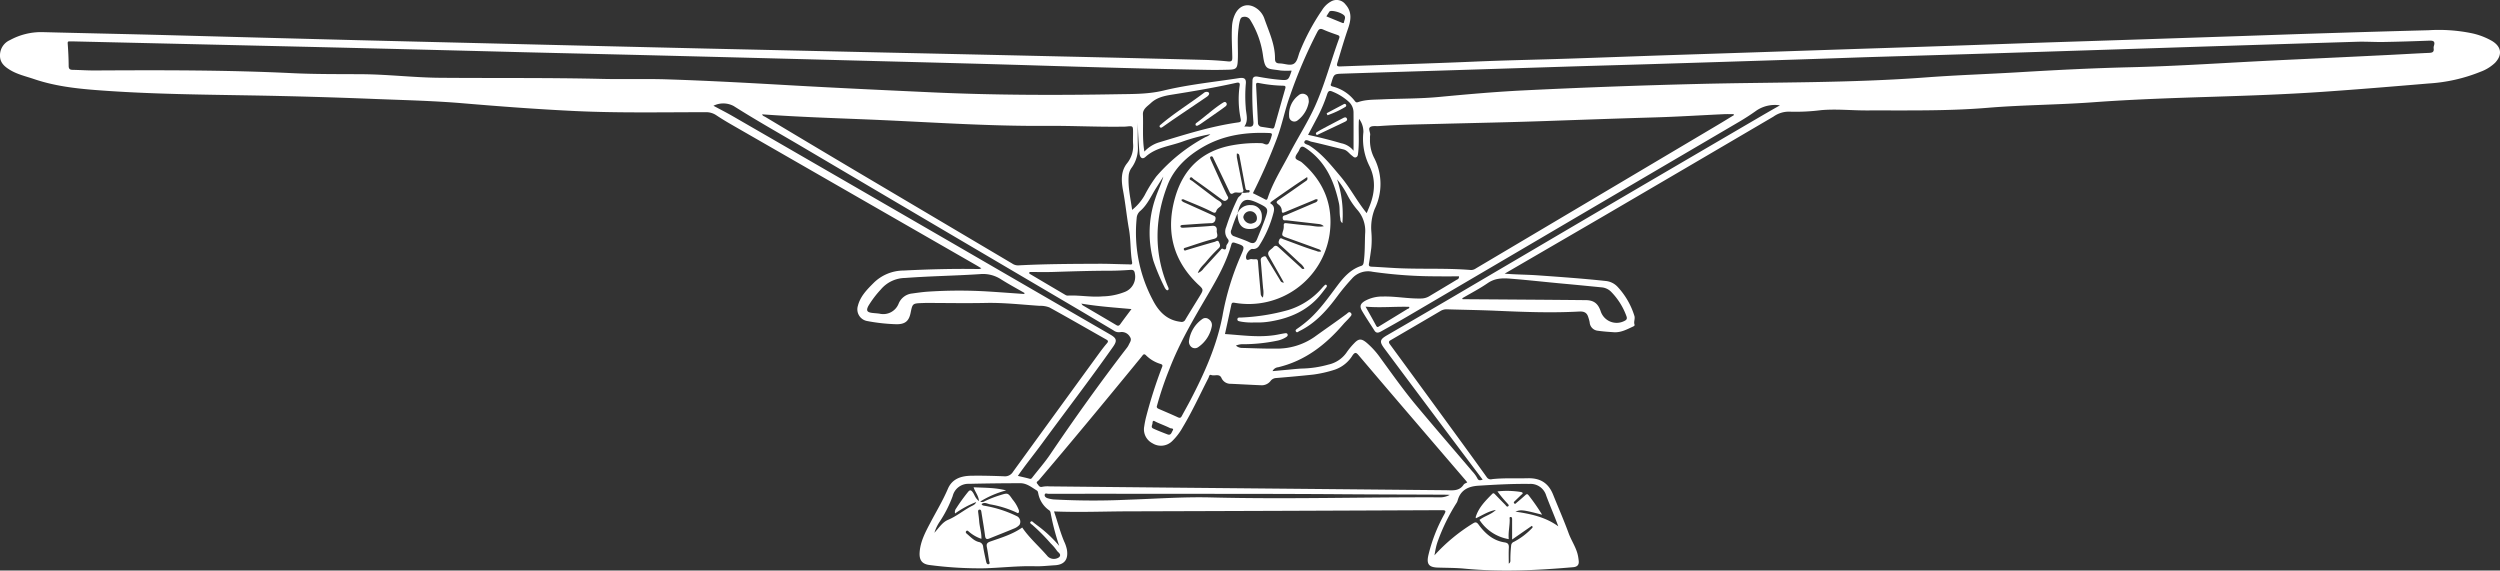 <?xml version="1.0" encoding="UTF-8"?> <svg xmlns="http://www.w3.org/2000/svg" xmlns:xlink="http://www.w3.org/1999/xlink" id="Groupe_1590" data-name="Groupe 1590" width="733.939" height="167.485" viewBox="0 0 733.939 167.485"><rect x="0" y="0" width="733.939" height="167.485" fill="#333333" stroke="none"/><defs><clipPath id="clip-path"><rect id="Rectangle_3310" data-name="Rectangle 3310" width="733.939" height="167.485" fill="#ffffff"></rect></clipPath></defs><g id="Groupe_1589" data-name="Groupe 1589" clip-path="url(#clip-path)"><path id="Tracé_31803" data-name="Tracé 31803" d="M731.668,12.067a20.382,20.382,0,0,0-6.123-2.33,48.135,48.135,0,0,0-12.594-.86q-14.895.391-29.788.859c-8.265.256-16.53.553-24.794.831q-15.295.513-30.589,1.021-13.206.437-26.413.861c-9.7.329-19.4.684-29.1,1.015q-12.934.442-25.871.854-15.36.513-30.72,1.03-13.2.438-26.409.864c-9.611.327-19.222.69-28.832,1.006-9.252.306-18.51.477-27.758.878-13.064.565-26.134.915-39.2,1.408-1.025.039-1.1-.241-.834-1.133,1-3.341,1.977-6.69,3.117-9.99.851-2.461,1.221-4.884-.749-7.072A3.264,3.264,0,0,0,390.776.42,7.2,7.2,0,0,0,388.1,3.008a63.945,63.945,0,0,0-6.474,12.069c-.548,1.264-.7,2.986-1.806,3.646s-2.709-.081-4.095-.1c-1.019-.012-1.422-.354-1.414-1.393.034-4.147-1.748-7.833-3.075-11.628a6.166,6.166,0,0,0-1.947-2.859c-2.568-2.052-5.362-1.424-6.755,1.525a9.658,9.658,0,0,0-.853,3.642c-.168,2.963.037,5.921.091,8.88.017.941-.106,1.353-1.226,1.24-2.457-.248-4.928-.4-7.4-.463q-20.9-.534-41.79-1-26.02-.593-52.042-1.154-25.953-.575-51.9-1.155-32.963-.765-65.925-1.574-18.267-.438-36.533-.89-28.982-.75-57.965-1.535c-11.548-.3-23.1-.528-34.647-.831a19.109,19.109,0,0,0-9.423,2.346A4.856,4.856,0,0,0,0,16.248c-.046,2.091,1.241,3.23,2.841,4.226,2.21,1.373,4.724,1.914,7.137,2.736,7.049,2.4,14.41,2.99,21.746,3.485,13.814.933,27.662,1.079,41.5,1.311q18.538.312,37.063,1.058c8.532.336,17.073.534,25.581,1.254,11.016.933,22.038,1.762,33.079,2.285,12.707.6,25.429.332,38.145.339a5.3,5.3,0,0,1,3.148.863c1.675,1.126,3.421,2.151,5.172,3.158Q250.868,57.337,286.33,77.7c.6.343,1.18.706,1.77,1.06a1.8,1.8,0,0,1-1,.218c-7.283-.112-14.555.072-21.833.446A12.573,12.573,0,0,0,256.536,83c-1.967,1.971-3.969,3.956-4.681,6.781a3.486,3.486,0,0,0,2.778,4.476,53.726,53.726,0,0,0,8.694.933c2.434-.031,3.512-.955,4-3.32.572-2.794.572-2.794,3.457-2.9.4-.015.809-.033,1.214-.033,5.8.007,11.6.12,17.394,0,5.31-.114,10.564.5,15.839.85a7.131,7.131,0,0,1,2.878.48c5.585,3.072,11.1,6.26,16.653,9.4.561.317.679.571.221,1.1-.788.921-1.529,1.883-2.242,2.863q-12.683,17.422-25.339,34.866a2.723,2.723,0,0,1-2.551,1.335c-3.231-.132-6.469-.216-9.7-.166-2.924.046-5.6.853-6.87,3.825-1.466,3.439-3.392,6.624-5.124,9.918-1.46,2.774-2.974,5.565-3.177,8.785-.145,2.285.745,3.436,2.985,3.691a112.188,112.188,0,0,0,16.121.953c4.941-.151,9.866-.745,14.815-.6,1.941.058,3.857-.181,5.782-.29,2.823-.157,3.978-1.719,3.549-4.518a10.055,10.055,0,0,0-.8-2.412c-1.223-2.86-1.953-5.88-3-8.875,7.28.308,14.422,0,21.565-.024q46.186-.133,92.372-.343c1.25-.006,1.073.4.647,1.195a47.163,47.163,0,0,0-4.7,12.114c-.55,2.5.173,3.451,2.7,3.54,2.649.093,5.31.064,7.944.315,10.647,1.014,21.266.5,31.883-.423,1.126-.1,1.758-.623,1.634-1.819-.049-.489-.116-.977-.208-1.458-.46-2.419-1.926-4.425-2.754-6.694-1.4-3.832-3.045-7.562-4.564-11.344-1.374-3.418-3.8-4.889-7.411-4.8-3.5.089-7.012-.118-10.509.261a1.348,1.348,0,0,1-1.509-.506c-3.281-4.6-6.617-9.167-9.947-13.735q-9.242-12.676-18.519-25.328c-.622-.844-.11-1.045.432-1.362,4.8-2.8,9.6-5.595,14.385-8.417a3.383,3.383,0,0,1,1.906-.507c4.851.149,9.705.215,14.554.428,8.086.355,16.169.665,24.259.225,1.328-.073,2.25.228,2.668,1.606a11.669,11.669,0,0,1,.428,1.544,2.635,2.635,0,0,0,2.4,2.485c1.56.227,3.122.332,4.691.437,2.134.143,3.9-.865,5.721-1.7.2-.092.451-.285.368-.507-.329-.876.238-1.749-.063-2.628a22,22,0,0,0-4.961-8.535,5.488,5.488,0,0,0-3.438-1.672c-6.608-.713-13.236-1.177-19.863-1.65-3.262-.233-6.528-.22-9.817-.5q14.3-8.31,28.591-16.624Q495.491,49,520.645,34.232a7.747,7.747,0,0,1,4.686-1.45,59.134,59.134,0,0,0,9.27-.442c4.495-.4,8.977.1,13.465.082,11.818-.04,23.638.211,35.442-.773,10.254-.855,20.557-.862,30.824-1.616,11.743-.862,23.515-1.255,35.283-1.625,10.737-.337,21.473-.708,32.189-1.445,10.4-.716,20.787-1.579,31.172-2.456a48.319,48.319,0,0,0,15.181-3.415,12.308,12.308,0,0,0,4.328-2.651c2.191-2.322,1.9-4.687-.817-6.374M390.206,3.512a.96.96,0,0,1,.078-.11c.429-.506,3.091.085,4.215,1.021.743.618.145,1.426.064,2.124-.047.4-.51.17-.788.056-1.444-.588-2.886-1.184-4.39-1.8.3-.473.561-.881.822-1.289M386.76,9.324c.462-.85.853-1.033,1.742-.631,1.339.606,2.739,1.082,4.129,1.569.595.208.724.434.489,1.072-2.413,6.554-4.15,13.342-7.018,19.742-2.152,4.8-5.022,9.21-7.439,13.864-2.269,4.37-4.96,8.534-6.517,13.251-.181.548-.383.539-.842.289-1.14-.623-2.313-1.18-3.481-1.769a167.189,167.189,0,0,0,7-15.922c1.582-4.147,2.371-8.54,3.9-12.7A140.833,140.833,0,0,1,386.76,9.324M398.9,36.261a6.692,6.692,0,0,1,.109-1.349,6.329,6.329,0,0,1,1.252,3.858,17.789,17.789,0,0,0,1.688,9.805c1.944,3.808,1.746,7.786.215,11.722-.291.749-.61,1.486-.936,2.277-2.836-3.457-4.836-7.425-7.673-10.78-2.769-3.276-5.431-6.682-9.13-9.042-.544-.347-1.76-.473-1.48-1.176.354-.885,1.384-.124,2.032.017,3.156.683,6.275,1.535,9.422,2.266,1.109.259,1.651,1.185,2.464,1.792.379.284.744.76,1.29.5.507-.242.5-.787.564-1.284.348-2.863.1-5.738.183-8.606m3.708,31.894a14.966,14.966,0,0,1,.978-6.83,16.706,16.706,0,0,0-.067-14.782,11.239,11.239,0,0,1-1.317-5.819,5.794,5.794,0,0,1,.025-.94c.2-.86-.687-1.958.019-2.473.619-.451,1.731-.232,2.626-.3,5.646-.418,11.3-.481,16.96-.628,10.553-.274,21.108-.473,31.657-.841,10.817-.377,21.632-.765,32.451-1.08,6.731-.2,13.455-.631,20.183-.943.936-.044,1.876-.007,2.814-.007l.111.276c-1.632.991-3.256,2-4.9,2.972q-28.315,16.807-56.634,33.6-7.108,4.215-14.216,8.427a2.429,2.429,0,0,1-1.5.481c-7.439-.616-14.907-.179-22.352-.582-2.242-.121-4.482-.289-6.725-.39-.686-.03-.961-.2-.823-.949.273-1.495.472-3,.678-4.507a26.4,26.4,0,0,0,.028-4.694M397.368,44.25a6.116,6.116,0,0,0-3.638-2.2c-3.178-.945-6.393-1.738-9.713-2.461.961-1.813,1.881-3.544,2.8-5.276a44.7,44.7,0,0,0,2.81-6.682c.37-1.1.806-1.074,1.685-.68a15.9,15.9,0,0,1,4.537,2.824,4.257,4.257,0,0,1,1.512,3.17c.026,3.634.009,7.267.009,11.3M375.233,59.973a2.349,2.349,0,0,1,1.069,1.789c-.022,1,.463.7.983.48q4.141-1.726,8.286-3.439c.4-.163.779-.492,1.277-.194-.072.745-.733.836-1.225,1.051-2.659,1.158-5.338,2.271-8,3.431-.426.187-1.127.1-1.053.944.08.892.729.595,1.206.65,3.148.368,6.3.723,9.447,1.087a2.451,2.451,0,0,1,1.412.64c-1.694.338-3.114-.125-4.528-.217-2.183-.143-4.355-.443-6.532-.68-.519-.056-.722.148-.7.683a4.047,4.047,0,0,1-.13,1.327c-.525,1.719-.537,1.7,1.258,2.341q4.4,1.571,8.788,3.176c.395.144.862.215,1.055.776a1.849,1.849,0,0,1-1.381-.138c-3.289-.971-6.456-2.278-9.678-3.434-.389-.138-.882-.631-1.208.124-.236.547-.38.989.218,1.516,1.988,1.75,3.9,3.583,5.842,5.387a4.273,4.273,0,0,1,1.3,1.556c-.6.4-.885-.135-1.2-.424-2.066-1.866-4.117-3.747-6.174-5.623-.535-.488-1.081-1.01-1.754-.208-.653.778-2.1,1.193-1.242,2.686,1.431,2.505,2.842,5.023,4.362,7.712-.89-.009-.991-.5-1.21-.858-1.249-2.06-2.488-4.127-3.754-6.177-.208-.338-.319-.891-.982-.638-.554.211-.922.457-.86,1.148.25,2.76.444,5.528.7,8.287a6.576,6.576,0,0,1-.067,2.626,1.46,1.46,0,0,1-.647-1.2c-.264-3.073-.565-6.143-.789-9.22-.045-.617-.145-.9-.811-.829a4.05,4.05,0,0,1-1.072-.057c-.554-.09-1.428.729-1.615-.27-.2-1.088,1.081-2.759,1.847-2.7a1.98,1.98,0,0,0,1.964-.912,33.583,33.583,0,0,0,4.227-9.675c.248-.923.365-2.012-.755-2.682-.288-.172-.263-.327.455-.842,2.035-1.462,4.1-2.887,6.164-4.308,1.313-.9,2.648-1.77,4.009-2.678.335.849-.234,1.072-.66,1.369-2.569,1.793-5.116,3.619-7.726,5.352-.727.483-.714.762-.111,1.262M332.644,42.18a8.07,8.07,0,0,1-1.763,5.753c-1.939,2.428-1.683,5.331-1.161,8.135.7,3.743,1.055,7.533,1.723,11.283.559,3.146.369,6.436.913,9.628.153.894-.534.64-.954.633-2.967-.048-5.933-.19-8.9-.178-7.864.036-15.73.054-23.585.477a2.99,2.99,0,0,1-1.754-.539Q274.337,63.851,251.51,50.336q-13.437-7.971-26.833-16.009c-.33-.2-.785-.263-.926-.76,10.269.745,20.538,1.086,30.8,1.5,17.6.716,35.174,2.021,52.807,1.887,7.144-.054,14.29.318,21.438.241.628-.007,1.262.013,1.886-.048,1.959-.2,1.958-.209,1.955,1.8,0,1.078-.052,2.158.006,3.232m1.393.641c-.062-2.276-.013-4.555-.013-6.834.071,3.012.252,6,.495,8.987.11,1.357.86,1.915,1.767,1.087,3.116-2.846,7.244-3.138,10.933-4.515a51.82,51.82,0,0,1,8.109-2.155,3.61,3.61,0,0,1-1.375.824,50.392,50.392,0,0,0-14.5,11.6,40.241,40.241,0,0,0-3.4,5.475,14.455,14.455,0,0,1-3.687,4.326c-.481-3.428-1.272-6.712-1.008-10.111a4.57,4.57,0,0,1,.928-2.351,9.77,9.77,0,0,0,1.752-6.338m30.207-7.883c.119.722,0,.9-.706,1-8.018,1.112-15.695,3.588-23.408,5.909a9.828,9.828,0,0,0-4.17,2.664c-.644-3.82-.278-7.378-.426-10.916-.066-1.6,1.318-2.379,2.3-3.31,1.7-1.615,3.889-2.124,6.132-2.481,6.323-1,12.633-2.076,18.884-3.467.725-.162,1.255-.152,1.076.843a28.414,28.414,0,0,0,.321,9.759m8.431,4.12c.74.034.843.29.62.889a8.885,8.885,0,0,1-.82,2.12c-.589.822-1.395,0-2.1-.026a39.927,39.927,0,0,0-8.977.678c-8.626,1.676-14.022,6.93-16.4,15.211-2.758,9.611-.844,18.17,6.444,25.3.065.062.127.127.193.188,1.752,1.6,1.752,1.6.462,3.7-1.362,2.218-2.737,4.427-4.076,6.658a1.218,1.218,0,0,1-1.462.7c-4.113-.479-6.51-3.179-8.182-6.487A42.163,42.163,0,0,1,333.7,64.044a2.99,2.99,0,0,1,1.033-2.1c2.167-1.856,3.227-4.5,4.73-6.827.7-1.089,1.377-2.2,2.065-3.294-.608,2.241-1.674,4.3-2.374,6.508a31.139,31.139,0,0,0-.573,18.163,60.8,60.8,0,0,0,3.33,7.9,2.233,2.233,0,0,0,.463.652.412.412,0,0,0,.6.063.615.615,0,0,0,.089-.48,3.252,3.252,0,0,0-.25-.618c-4.107-9.861-3.835-19.844-.067-29.615,1.9-4.924,5.778-8.564,10.438-11.253,6.064-3.5,12.639-4.389,19.488-4.086m-3.917-14.051c-.031-.613.174-.753.778-.644a40.464,40.464,0,0,0,7.2.8c.629,0,.758.256.59.841q-1.595,5.543-3.141,11.1c-.148.534-.4.778-.945.57l-2.915-.444a1.147,1.147,0,0,1-1.017-1.218c-.19-3.666-.357-7.335-.548-11m-8.332,45.106c.685.76-.124,1.355-.364,1.929-.147.35.146,1.7-1.135.974-.252-.144-.514.282-.72.507-1.612,1.75-3.216,3.506-4.828,5.253a3.568,3.568,0,0,1-1.731,1.371c.538-1.525,1.64-2.343,2.452-3.33a43.086,43.086,0,0,1,3.669-3.937c.707-.668.326-1.208.091-1.788-.308-.759-.883-.2-1.252-.1-2.745.759-5.472,1.579-8.2,2.4-.3.092-.646.316-.819-.055-.245-.526.3-.574.588-.667,2.708-.873,5.394-1.838,8.149-2.528,1.733-.434.789-1.6.888-2.416.1-.8-.2-1.545-1.389-1.431-2.363.227-4.736.329-7.106.482-.448.029-.9.06-1.345.076-.363.013-.823-.008-.825-.438,0-.316.43-.366.763-.388,2.727-.172,5.452-.4,8.181-.515a1.2,1.2,0,0,0,1.325-1.094c.227-.864-.324-1.009-.838-1.243-2.639-1.2-5.284-2.386-7.926-3.579-.472-.214-1-.353-1.237-.9.441-.4.778-.092,1.128.054,2.675,1.112,5.384,2.151,7.959,3.489.663.344,1.041.316,1.228-.455a1.191,1.191,0,0,1,.208-.341c.419-.606,1.526-.964,1.28-1.708-.2-.592-1.135-.938-1.741-1.4q-3.422-2.595-6.836-5.2c-.311-.238-1.07-.384-.651-.921.382-.49.792.2,1.087.4q4.114,2.9,8.149,5.914c.579.433,1.015.669,1.627.116s.181-.891-.084-1.447c-1.636-3.416-3.167-6.881-4.739-10.328-.154-.339-.328-.783.067-.936.5-.2.649.377.808.7q2.281,4.7,4.514,9.415c.3.634.459,1.164,1.368.616.681-.41,1.593.126,2.361-.234.109.894-.847,1.107-1.166,1.77a59.757,59.757,0,0,0-3.406,8.462,3.336,3.336,0,0,0,.448,3.439m4.455-14.845c-.577-3-1.184-6-1.757-9a6.516,6.516,0,0,1-.01-1.187c.692.017.713.5.779.843.571,2.96,1.1,5.928,1.672,8.888.092.483.075,1.134.907,1,.251-.042.43.081.39.382-.028.2-.15.342-.346.33-.651-.037-1.321.31-1.953-.084.777-.2.4-.751.318-1.168M302.217,79.851c2.32,0,4.641.061,6.957-.012,5.565-.176,11.127-.356,16.7-.364,2.019,0,4.039-.108,6.054-.25.835-.06,1.119.3,1.23,1.017a4.768,4.768,0,0,1-2.938,5.456,18.6,18.6,0,0,1-6.547,1.311c-3.412.309-6.808-.41-10.222-.224a1.446,1.446,0,0,1-.746-.244q-5.272-3.1-10.532-6.223c.017-.155.034-.311.049-.466m29.952,10.885c-1.179,1.584-2.236,2.969-3.25,4.384-.343.478-.627.659-1.2.318-3.276-1.948-6.571-3.865-9.855-5.8-.1-.058-.158-.185-.423-.51,4.977.838,9.766,1.159,14.727,1.607m1.172,16.17c.683-.834,1.39-1.65,2.04-2.507.361-.477.627-.511,1.06-.083a10.073,10.073,0,0,0,4.24,2.521c.867.259.546.706.357,1.209a137.411,137.411,0,0,0-4.5,14.084,26.1,26.1,0,0,0-.619,3.031,4.578,4.578,0,0,0,2.416,4.976,4.687,4.687,0,0,0,5.832-.686,17.481,17.481,0,0,0,3.076-4.065c2.8-4.658,5.045-9.6,7.521-14.421.18-.351.215-1.1.8-.877.991.388,2.387-.5,3.017.852a2.873,2.873,0,0,0,2.777,1.734c2.917.128,5.832.306,8.751.42a3.284,3.284,0,0,0,2.866-1.216,2.175,2.175,0,0,1,1.69-.9c3.624-.3,7.247-.624,10.863-1.01a35.922,35.922,0,0,0,6.284-1.425,9.879,9.879,0,0,0,5.258-4.209c.754-1.08,1.132-.814,1.82,0q8.065,9.5,16.185,18.955,7.492,8.752,15,17.492c.23.269.447.548.681.835-.388.229-.863.35-1.06.652-1.331,2.041-3.371,1.663-5.32,1.644q-40.856-.388-81.715-.772-17.26-.167-34.52-.35a8.039,8.039,0,0,0-2.143.121c-.889.238-1.092-.469-1.469-.881-.489-.536.2-.769.444-1.058,9.584-11.248,19-22.636,28.372-34.061m5.412,16.634c.372.184.725.379,1.094.538,1.23.534,2.483,1.016,3.681,1.609.27.134,1.2-.016.731.723-.32.506-.486,1.515-1.517,1.114-1.414-.551-2.839-1.086-4.21-1.731-.818-.384-.161-1.116-.176-1.686-.006-.221.028-.552.4-.568m20.178-31.05c-1.667,8.887-5.334,17.059-9.489,25.026-.808,1.549-1.678,3.066-2.5,4.609-.281.527-.559.661-1.158.381-1.82-.851-3.677-1.623-5.52-2.425-.432-.188-.841-.391-.6-1.012a97.527,97.527,0,0,1,3.656-10.777c2.969-7.688,7.124-14.754,11.28-21.829,2.74-4.664,5.4-9.385,6.875-14.651.169-.6.418-.74,1.064-.527,2.957.965,2.972.942,1.711,3.784a78.229,78.229,0,0,0-5.326,17.421m3.48-23.095a1.344,1.344,0,0,1-.881-2.014,38.511,38.511,0,0,1,1.783-4.736l-.012.018.015-.021c.029,3.434,1.464,4.918,4.382,4.527,1.9-.255,2.934-1.789,2.729-4.056a3.118,3.118,0,0,0-3.239-2.9,3.91,3.91,0,0,0-3.906,2.479c1.016-4.264,2.314-4.889,6.212-2.992,2.858,1.391,2.965,1.568,1.894,4.574-.706,1.98-1.544,3.912-2.328,5.865-.431,1.073-1.032,1.562-2.27.974-1.413-.671-2.91-1.164-4.378-1.715M365,63.763a2.008,2.008,0,0,1,4,.311c0,1.151-.88,1.413-1.711,1.6A2.307,2.307,0,0,1,365,63.763M195.757,23.295c-6.287-.2-12.588.021-18.878-.129-15.908-.379-31.819-.2-47.728-.329-7.639-.063-15.244-1-22.89-1.049-6.83-.047-13.67.018-20.489-.312-19.315-.934-38.637-.895-57.963-.787-2.155.012-4.31-.143-6.467-.184-.811-.016-1.177-.244-1.182-1.167-.012-2.2-.129-4.393-.282-6.585-.038-.548.155-.606.564-.6.495.006.989,0,1.484.01q35.453.818,70.907,1.642,30.4.73,60.794,1.523c12.805.317,25.612.6,38.417.921q31.409.792,62.815,1.618c16.714.439,33.429.854,50.141,1.371,16.577.513,33.155.981,49.739,1.273,2.066.036,4.136.007,6.2-.056,1.955-.058,2.306-.491,2.429-2.419.206-3.27-.22-6.554.26-9.814a14.094,14.094,0,0,1,.292-1.857c.178-.613.265-1.364,1.181-1.415a1.87,1.87,0,0,1,1.929.891A26.555,26.555,0,0,1,370.8,16.407c.625,4.351,1.311,3.673,5.147,4.291a20.415,20.415,0,0,0,3.2.026,1,1,0,0,1-.02.246c-.895,2.619-.9,2.679-3.66,2.425-2.05-.189-4.095-.5-6.12-.879-1.23-.228-1.669.2-1.654,1.371a108.538,108.538,0,0,0,.252,11.57c.164,1.367-.183,1.922-1.576,1.71a8.4,8.4,0,0,0-1.07-.006c1.334-1.854.488-3.755.42-5.588a42.45,42.45,0,0,1,.009-6.847c.193-1.565-.355-2.044-2-1.789-7.391,1.144-14.881,1.892-22.127,3.642-4.559,1.1-9.05,1.008-13.548,1.087-18.2.319-36.408.279-54.6-.562-13.737-.635-27.475-1.268-41.2-2.049-12.16-.693-24.321-1.368-36.493-1.76m104.91,63.013c-3.4-.237-6.8-.492-10.2-.709a139.537,139.537,0,0,0-17.917.013c-1.615.1-3.211.338-4.814.555a4.8,4.8,0,0,0-3.9,2.918,4.849,4.849,0,0,1-5.661,2.994c-.709-.1-1.431-.127-2.142-.218-1.518-.2-1.807-.7-1.1-2.057a29.286,29.286,0,0,1,3.652-4.821,9.466,9.466,0,0,1,7.158-3.379c7.307-.554,14.631-.642,21.933-1.125a9.648,9.648,0,0,1,6.172,1.509c2.261,1.427,4.623,2.7,6.94,4.033-.038.1-.076.19-.116.285m5.114,44.063c6.976-9.524,14.178-18.883,20.967-28.542,1.285-1.828,1.061-2.531-.823-3.62Q302.909,84.886,279.9,71.543,247.49,52.793,215.057,34.077c-1.745-1.008-3.547-1.917-5.607-3.027a6.479,6.479,0,0,1,5.929.071c6.6,4.192,13.409,8.01,20.132,11.978q40.118,23.674,80.267,47.29c3.711,2.186,7.406,4.4,11.108,6.6a2.6,2.6,0,0,0,2,.515,2.748,2.748,0,0,1,2.842,1.4c.638.906-.047,1.613-.37,2.359a4.986,4.986,0,0,1-.659,1.014c-7.8,10.146-15.234,20.548-22.4,31.147-1.605,2.374-3.524,4.535-5.277,6.809-.218.282-.368.423-.758.316-1.107-.3-2.23-.546-3.446-.837,2.248-3.261,4.691-6.236,6.963-9.337m5.185,29.893a37.624,37.624,0,0,0-6.465-6.034c-.293-.207-.566-.442-.859-.651-.342-.243-.714-.834-1.11-.368-.315.37.289.682.564.907a57.576,57.576,0,0,1,5.4,5.447,13.338,13.338,0,0,1,1.743,2.047c.359.582,1.512,1.064.716,1.951a2.615,2.615,0,0,1-3.357-.2c-2.434-2.874-5.343-5.332-7.5-8.5-2.848,2-6.122,2.981-9.315,4.088-1.062.369-1.248.771-1.053,1.733.265,1.309.426,2.639.65,3.957.065.38.381.889-.2,1-.455.084-.606-.468-.69-.846-.309-1.393-.613-2.788-.853-4.2a1.516,1.516,0,0,0-1.253-1.473c-1.453-.341-2.42-1.493-3.522-2.4-.234-.192-.492-.483-.2-.8.324-.348.6.027.8.184a11.025,11.025,0,0,0,3.657,2.082c.066-1.828-.538-3.489-.658-5.2-.06-.847-.179-1.69-.283-2.534-.046-.371-.094-.8.379-.844.45-.039.508.383.565.756.353,2.294.767,4.579,1.06,6.88.115.891.385,1.2,1.248.847,2.441-.988,4.895-1.942,7.321-2.96a4.286,4.286,0,0,0,1.54-1.045,1.85,1.85,0,0,0-.6-2.475,34.845,34.845,0,0,0-9.485-3.107c-.389-.078-.8-.038-1.043-.518.862-.709,1.744-.069,2.528.071a30.437,30.437,0,0,1,7.632,2.35c.229.108.51.366.711.115a.974.974,0,0,0,.072-.759,10.72,10.72,0,0,0-1.826-3.117c-1.384-2-1.384-2-3.711-1.262a32.312,32.312,0,0,0-4.231,1.63c-.424.2-.837.572-1.571.224a27.732,27.732,0,0,1,7.619-3.273c-3.294-.844-6.374-.754-9.558-.917.424,1.394,1.408,2.37,1.586,4.039-1.095-.779-1.276-1.786-1.8-2.527-.489-.684-.831-.876-1.454-.108a53.314,53.314,0,0,0-3.457,4.8,1.716,1.716,0,0,0-.319,1.491,28.289,28.289,0,0,1,6.2-3.358c-.289.778-1,.991-1.589,1.313-2.263,1.235-4.255,2.894-6.675,3.91-1.611.675-2.625,2.27-4,3.8a11.858,11.858,0,0,1,1.613-3.346,36.482,36.482,0,0,0,3.754-7.434,4.7,4.7,0,0,1,4.766-3.593q7.544-.175,15.092-.183c1.9,0,3.33,1.222,4.853,2.15.316.193.347.609.431.96a7.732,7.732,0,0,0,3.051,4.752,1.066,1.066,0,0,1,.529.711,70.83,70.83,0,0,0,2.557,9.84M422.32,146c-22.251-.08-44.5.6-66.753.037-8.182-.208-16.352.4-24.527.669a215.563,215.563,0,0,1-21.7-.081,8.615,8.615,0,0,1-1.713-.336c-.5-.139-1-.472-.932-1.008.092-.669.736-.3,1.108-.306q12.676-.03,25.354-.008c20.365.027,40.729-.028,61.092.13,10.069.079,20.139.078,30.208.136.389,0,.777.031,1.165.049a5.952,5.952,0,0,1-3.308.717m26.634-3.93a4.793,4.793,0,0,1,4.984,3.439c1.125,3.007,2.419,5.95,3.549,9.017-3.7-2.7-7.987-3.644-12.579-4.319,1.551-.638,2.228-.551,7.827.9a59.462,59.462,0,0,0-4.041-5.793c-.329-.373-.58-.233-.888.046-.831.751-1.675,1.489-2.541,2.2-.193.16-.453.582-.764.161-.211-.284.088-.482.266-.659.607-.6,1.228-1.181,1.839-1.776.179-.174.537-.294.379-.609-.074-.146-.366-.225-.572-.254a25.64,25.64,0,0,0-6.789-.158,34,34,0,0,0,2.846,3.443c.191.246.677.586.342.888-.425.383-.673-.176-.932-.436q-1.47-1.482-2.919-2.984c-.257-.265-.506-.555-.872-.182-1.977,2.012-4,3.993-4.853,6.805-.022.074.028.171.063.357,1.961-.921,3.726-2.105,5.857-2.449-1.38,1.354-3.319,1.772-4.807,2.927a12.74,12.74,0,0,0,8.591,5.643c-.2-1.942.3-3.825.278-5.742,0-.272-.173-.753.27-.763s.443.446.441.816c-.007,1.87,0,3.739,0,5.8l5.778-4.014c.4.319.217.538.015.725a20.583,20.583,0,0,1-5.229,3.95,1.245,1.245,0,0,0-.854,1.152,37.394,37.394,0,0,0-.223,4.027c0,.421.1.873-.474,1.25,0-1.561-.063-3.126.023-4.682.054-1-.259-1.412-1.273-1.567-3.377-.516-5.723-2.635-7.642-5.263-.595-.814-1.012-.691-1.705-.251a52.181,52.181,0,0,0-11.217,9.316c.139-.737.25-1.481.425-2.21a15.045,15.045,0,0,1,.644-2.187,56.849,56.849,0,0,1,5.3-10.8,2.821,2.821,0,0,0,.417-.84c.831-3.138,3.159-4.217,6.1-4.4,4.975-.312,9.948-.589,14.941-.526m-5.608-60.262c5.193.4,10.362,1,15.545,1.469,3.755.339,7.507.715,11.26,1.082a4.455,4.455,0,0,1,2.865,1.333,19.857,19.857,0,0,1,4.472,7.128c.29.792.028,1.115-.653,1.433a4.925,4.925,0,0,1-6.916-2.9c-.78-2.239-1.985-3.212-4.395-3.237-11.6-.116-23.193-.183-34.788-.269-.448,0-.9,0-1.345,0-.036-.094-.072-.189-.107-.284,2.5-1.468,5.095-2.8,7.478-4.444,2.079-1.431,4.19-1.5,6.584-1.316m74.981-48.461q-17.817,10.41-35.63,20.831Q465.417,64.3,448.154,74.458,437.144,80.925,426.138,87.4q-9.444,5.53-18.914,11.015c-2.139,1.241-2.325,1.855-.816,3.879q10.5,14.089,21.06,28.143c2.577,3.439,5.167,6.867,7.81,10.381-.741.216-1.222.355-1.6-.468a9.068,9.068,0,0,0-1.424-1.946c-5.5-6.468-11.06-12.884-16.495-19.4-3.71-4.45-7.055-9.187-10.47-13.867a23.831,23.831,0,0,0-4.155-4.58c-1.485-1.2-2.268-1.168-3.577.212a20.551,20.551,0,0,0-2.3,2.805,8.778,8.778,0,0,1-5.263,3.457,30.621,30.621,0,0,1-7.683,1.164c-1.479.056-2.954.238-4.429.369-1.406.125-2.812.255-4.292.39a2.042,2.042,0,0,1,1.651-1.141c7.9-1.894,13.93-6.589,19.1-12.6.614-.714,1.326-1.342,1.926-2.066.282-.339.788-.77.314-1.276-.511-.547-.9.029-1.254.294-3.1,2.3-6.288,4.481-9.416,6.741a19.18,19.18,0,0,1-11.4,3.436c-3.323.043-6.649-.12-9.975-.2a2.743,2.743,0,0,1-1.695-.687,5.149,5.149,0,0,1,2.34-.4,49.761,49.761,0,0,0,10.009-1.086A7.716,7.716,0,0,0,377.529,99c.328-.215.616-.438.473-.842-.158-.45-.6-.342-.935-.292-.928.142-1.844.363-2.773.506-4.9.751-9.755.021-14.672-.306.64-2.93,1.271-5.766,1.87-8.608.138-.653.433-.661,1.028-.557A24,24,0,0,0,390.34,68.744c1.182-8.451-1.68-15.509-8.173-21.083-.606-.522-1.8-.7-1.838-1.387-.043-.72.773-1.461,1.088-2.243.526-1.308,1.044-1.152,2.118-.415,5.683,3.906,8.163,9.637,9.552,16.068.309,1.427.081,2.869.369,4.277.092.451-.056.99.64,1.55a32.654,32.654,0,0,0-1.567-12.86,26.056,26.056,0,0,1,3.154,4.84,22.014,22.014,0,0,0,2.706,4.008,9.349,9.349,0,0,1,2.382,7.07c-.122,2.776-.028,5.566-.407,8.334-.074.547-.191.979-.726,1.152-3.075.991-5.114,3.262-6.958,5.717-2.588,3.447-5.062,6.977-8.27,9.913a35.2,35.2,0,0,1-3.482,2.747c-.326.229-.786.479-.436.94.3.4.665-.025.948-.162,4.75-2.312,8.123-6.125,11.188-10.274a59.843,59.843,0,0,1,4.214-5.075,6.269,6.269,0,0,1,6.116-2.074,132.492,132.492,0,0,0,19.2,1.335c2.056.04,4.114.006,6.179.006.012.822-.447.86-.708,1.018-2.677,1.63-5.376,3.225-8.063,4.84a4.7,4.7,0,0,1-2.414.646c-3.74.09-7.431-.68-11.169-.579a10.445,10.445,0,0,0-5.293,1.3c-1.328.807-1.612,1.565-.837,2.9,1.15,1.974,2.434,3.867,3.653,5.8.577.915,1.3.6,1.986.219,2.7-1.513,5.4-3.021,8.062-4.586Q438.6,78,463.635,63.285,487.127,49.5,510.624,35.722c1.735-1.021,3.43-2.121,5.066-3.294a9.675,9.675,0,0,1,6.854-1.5c-1.406.8-2.818,1.6-4.216,2.416M413.714,90.085c.127.515-.325.507-.548.645-2.7,1.667-5.414,3.312-8.122,4.969-.383.234-.7.571-1.055-.1-.962-1.811-1.984-3.59-3.09-5.577,4.4.388,8.61-.07,12.815.061m300.83-76.646a1.866,1.866,0,0,0-.081.8c.152,1.059-.413,1.245-1.321,1.285-3.995.174-7.987.417-11.98.615q-9.22.459-18.443.892c-7.494.361-14.991.688-22.483,1.091-11.618.626-23.231,1.346-34.866,1.621-10.958.259-21.906.817-32.847,1.477-9.012.543-18.043.823-27.043,1.5-22.165,1.675-44.381,1.38-66.574,1.92q-25.612.624-51.2,1.877c-8.437.409-16.853,1.152-25.264,1.95-5.594.531-11.223.45-16.832.708-2.321.107-4.688.035-6.929.815-.541.189-.728-.07-.978-.387a11.859,11.859,0,0,0-6.415-4.189c-.6-.161-.762-.372-.484-.914a1.486,1.486,0,0,0,.071-.259c.746-2.492.745-2.533,3.331-2.619,9.341-.308,18.683-.582,28.024-.874q19.471-.612,38.94-1.228c7.726-.238,15.453-.444,23.178-.682q21.426-.661,42.85-1.348c7.86-.253,15.718-.532,20.394-.691,15-.452,26.813-.794,38.625-1.168q28.163-.894,56.326-1.819,24.727-.792,49.458-1.552c2.6-.078,5.205.112,7.806.066,4.444-.078,8.888-.219,13.331-.389,1.155-.044,1.836.14,1.406,1.5" transform="translate(0 0)" fill="#ffffff"></path><path id="Tracé_31804" data-name="Tracé 31804" d="M347.3,77.7c.7-.811,1.333-1.683,2-2.525.183-.233.275-.526.053-.725-.269-.238-.489.055-.671.224-.263.243-.492.52-.733.786a21.322,21.322,0,0,1-9.8,6.338A60.346,60.346,0,0,1,324.375,84c-.447.028-1.137-.148-1.167.543-.026.556.615.547,1.027.658a18.1,18.1,0,0,0,4.011.245,22.467,22.467,0,0,0,4.959-.35c5.49-.953,10.374-3.082,14.1-7.394" transform="translate(40.058 9.216)" fill="#ffffff"></path><path id="Tracé_31805" data-name="Tracé 31805" d="M316.359,83.408a1.56,1.56,0,0,0-1.9-.026,9.311,9.311,0,0,0-3.882,6.315,2.011,2.011,0,0,0,.871,2.006,1.688,1.688,0,0,0,1.906-.146,9.518,9.518,0,0,0,3.908-6.046,2.022,2.022,0,0,0-.907-2.1" transform="translate(38.493 10.296)" fill="#ffffff"></path><path id="Tracé_31806" data-name="Tracé 31806" d="M317.436,24.591a.522.522,0,0,0-.357-.544,1.284,1.284,0,0,0-1.251.3c-4.112,3.111-8.526,5.811-12.466,9.154-.269.228-.684.473-.376.852.291.359.645.048.94-.157,1.139-.795,2.27-1.6,3.418-2.379,3-2.04,6.019-4.064,9.02-6.11.434-.3.926-.569,1.073-1.114" transform="translate(37.539 2.972)" fill="#ffffff"></path><path id="Tracé_31807" data-name="Tracé 31807" d="M320.287,26.87c-2.763,1.758-5.141,4.017-7.778,5.939a.515.515,0,0,0-.211.584c.053.214.235.236.57.2.224-.128.584-.3.91-.528q2.647-1.826,5.278-3.672c.659-.462,1.312-.932,1.955-1.415.346-.261.581-.623.323-1.042-.283-.459-.679-.3-1.046-.063" transform="translate(38.704 3.302)" fill="#ffffff"></path><path id="Tracé_31808" data-name="Tracé 31808" d="M336.727,31.067a1.524,1.524,0,0,0,2.524,1.207,8.519,8.519,0,0,0,3.254-5.395c-.033-1.021-.142-1.742-.942-2.167a1.768,1.768,0,0,0-2.113.279,6.945,6.945,0,0,0-2.723,6.076" transform="translate(41.731 3.034)" fill="#ffffff"></path><path id="Tracé_31809" data-name="Tracé 31809" d="M351.517,30.959q-3.036,1.573-6.056,3.181c-.511.271-1.006.574-1.5.879a.469.469,0,0,0-.209.581c.035.1.182.154.288.237l.506-.236c2.5-1.184,5.006-2.361,7.5-3.557.435-.209,1.044-.481.753-1.063s-.862-.241-1.285-.021" transform="translate(42.601 3.8)" fill="#ffffff"></path><path id="Tracé_31810" data-name="Tracé 31810" d="M352.066,27.991a.471.471,0,0,0,.067-.713c-.166-.211-.4-.156-.608-.049q-2.5,1.323-5,2.656c.079.2.158.39.237.586a26.544,26.544,0,0,0,5.3-2.479" transform="translate(42.949 3.363)" fill="#ffffff"></path></g></svg> 